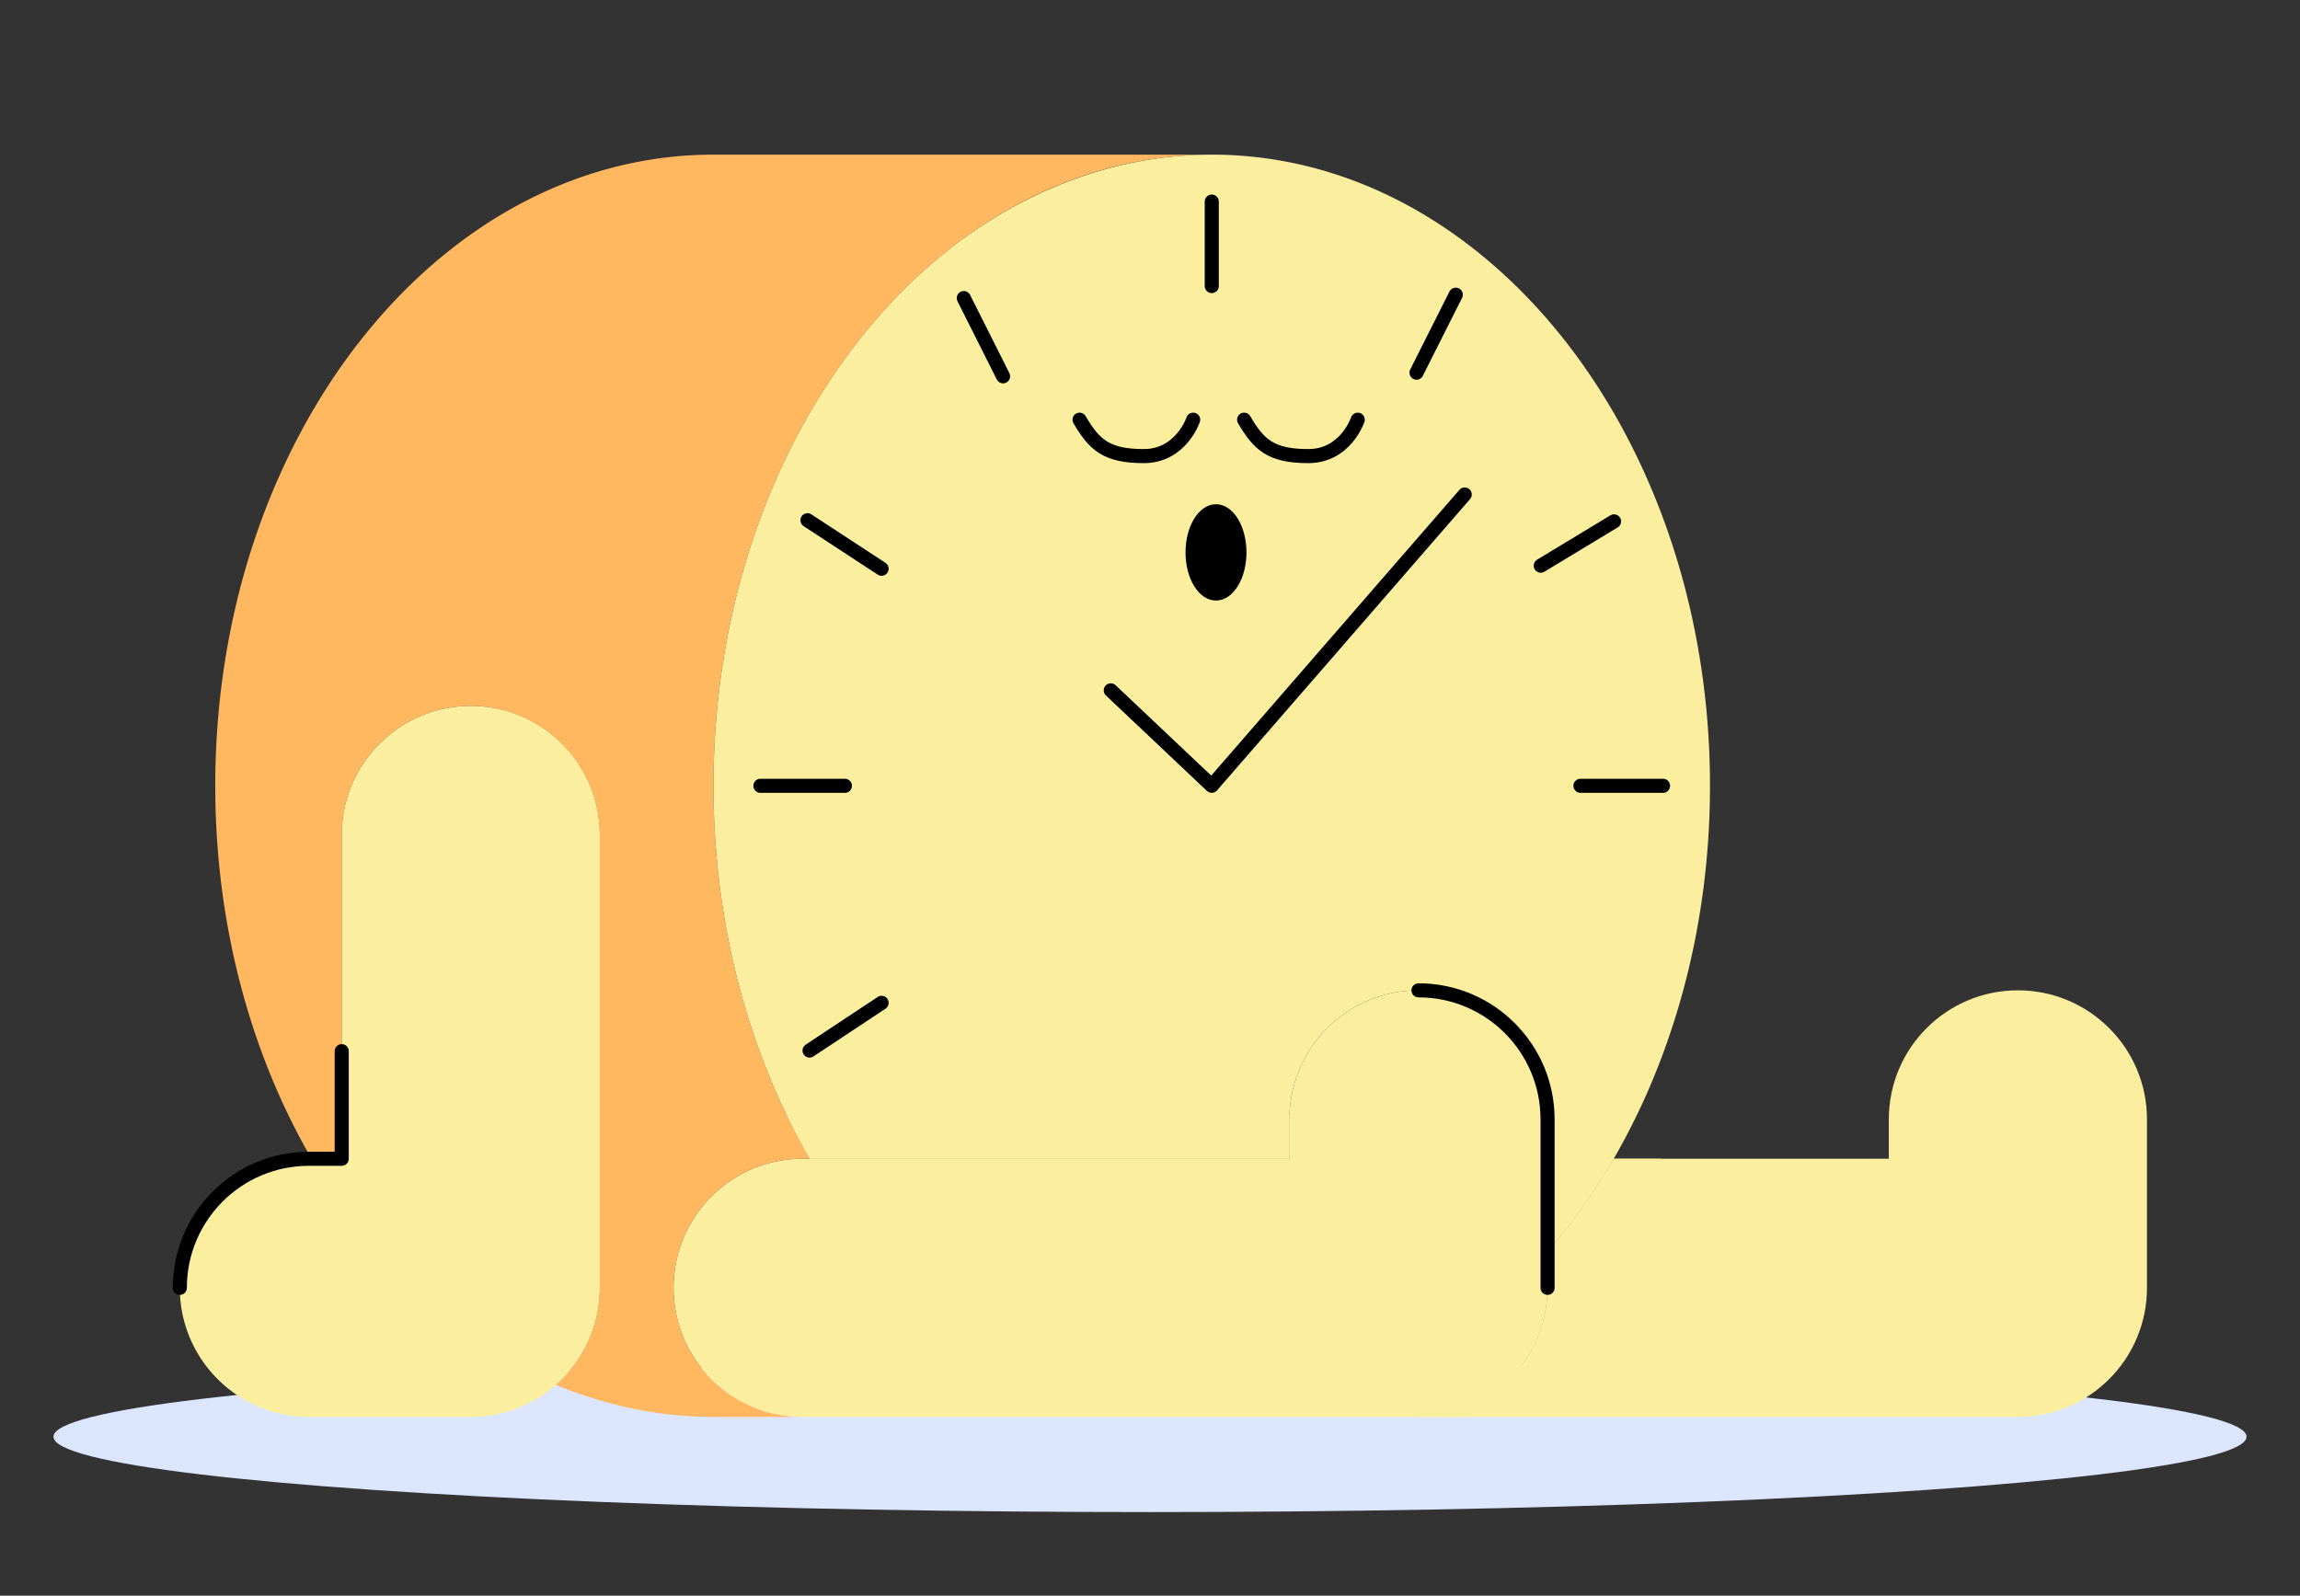 <svg xmlns="http://www.w3.org/2000/svg" viewBox="0 0 490 340"><rect x="0" y="0" width="490" height="340" fill="#333333" stroke="none"/><defs><style>.cls-5{stroke-width:0;fill:#fbef9f}.cls-11{fill:none;stroke:#000;stroke-linecap:round;stroke-linejoin:round;stroke-width:3px}</style></defs><g style="isolation:isolate"><ellipse id="Shadow" cx="245" cy="306.12" fill="#dce7ff" stroke-width="0" rx="233.61" ry="16.06"/><g id="Color"><path fill="#ffb85f" stroke-width="0" d="M258.15 32.95c-21.16 0-40.88 7.85-57.44 21.38-15.48 12.64-28.19 30.24-36.75 51.03-7.64 18.57-11.96 39.68-11.96 62.07s4.32 43.5 11.96 62.06a142.8 142.8 0 0 0 8.56 17.41H171c-15.19 0-27.5 12.31-27.5 27.5s12.31 27.5 27.5 27.5h-19c-11.72 0-22.99-2.41-33.53-6.86 5.72-5.03 9.33-12.41 9.33-20.64v-96.49c0-15.19-12.31-27.5-27.5-27.5s-27.5 12.31-27.5 27.5v68.99h-6.42c-12.9-22.26-20.52-49.74-20.52-79.47C45.86 93.16 93.38 32.95 152 32.95h106.15z"/><path d="M127.8 177.91v96.49c0 8.23-3.61 15.61-9.33 20.64h-.01a27.4 27.4 0 0 1-18.16 6.86H65.81c-15.19 0-27.5-12.31-27.5-27.5s12.31-27.5 27.5-27.5h6.99v-68.99c0-15.19 12.32-27.5 27.5-27.5s27.5 12.31 27.5 27.5zm201.9 60.6v35.89c0 15.19-12.31 27.5-27.5 27.5H171c-15.19 0-27.5-12.31-27.5-27.5s12.31-27.5 27.5-27.5h103.7v-8.39c0-15.19 12.31-27.5 27.5-27.5s27.5 12.31 27.5 27.5z" class="cls-5"/><path d="M352.07 104.73c-8.7-20.9-21.62-38.53-37.33-51.09-16.38-13.11-35.78-20.69-56.59-20.69s-40.88 7.85-57.44 21.38c-15.48 12.64-28.19 30.24-36.75 51.03-7.64 18.57-11.96 39.68-11.96 62.07s4.32 43.5 11.96 62.06a142.8 142.8 0 0 0 8.56 17.41H274.7v-8.39c0-15.19 12.31-27.5 27.5-27.5s27.5 12.31 27.5 27.5v28.24c5.2-6 9.92-12.65 14.09-19.85 3.07-5.31 5.85-10.92 8.29-16.78 7.8-18.72 12.22-40.05 12.22-62.69s-4.42-43.98-12.23-62.7zm-93.01 22.73c-3.3 0-5.98-4.37-5.98-9.76s2.68-9.76 5.98-9.76 5.99 4.37 5.99 9.76-2.68 9.76-5.99 9.76z" class="cls-5"/><path stroke-width="0" d="M265.05 117.7c0 5.39-2.68 9.76-5.99 9.76s-5.98-4.37-5.98-9.76 2.68-9.76 5.98-9.76 5.99 4.37 5.99 9.76z"/><path d="M457.4 238.51v35.89c0 15.19-12.31 27.5-27.5 27.5H302.2c15.19 0 27.5-12.31 27.5-27.5v-7.65c5.2-6 9.92-12.65 14.09-19.85h58.61v-8.39c0-15.19 12.31-27.5 27.5-27.5s27.5 12.31 27.5 27.5z" class="cls-5"/></g><g id="Shading"><path fill="#a54600" stroke-width="0" d="M126.52 169.59c-.08-.24-.16-.49-.25-.73.08.24.17.48.25.73zm-5.14-9.34c-.05-.06-.11-.12-.16-.18.05.06.11.12.16.18zm1.52 1.99c-.09-.13-.18-.26-.28-.39.09.13.19.26.28.39zm4.28 9.85zm-9.08-15.14s-.04-.04-.07-.06c.02.02.04.04.07.06zm4.06 4.27c-.08-.11-.17-.21-.25-.32.08.11.17.21.25.32zm5.27 12.17c-.04-.25-.09-.5-.13-.75.05.25.09.5.13.75zm-1.98-6.62c-.1-.23-.2-.46-.31-.69.11.23.21.46.31.69zm.65 1.6c-.11-.3-.23-.6-.35-.9.12.3.24.59.35.9zm.78 2.46c-.06-.24-.13-.48-.2-.71.07.24.14.47.2.71zm-2.03-5.32c-.09-.18-.18-.36-.28-.54.1.18.19.36.28.54zm-.61-1.13c-.09-.16-.19-.33-.28-.49.1.16.19.33.28.49zm-.65-1.09c-.09-.15-.19-.3-.28-.44.1.15.19.29.28.44zm-17.08-12.17h-.02.02zm8.75 3.71-.09-.06.09.06zm12.48 21.29zm.06 1.79zm-10.58-21.68-.13-.1.13.1zm10.39 18.49c-.03-.27-.06-.53-.1-.79.04.26.07.53.1.79zm-11.34-19.2s-.09-.06-.13-.1c.05.03.09.06.13.1z"/><path fill="#fbef9f" stroke-width="0" d="M167.59 237.58c1.55 3.19 3.18 6.31 4.93 9.31H274.7v-9.31H167.59z" style="mix-blend-mode:multiply"/><path fill="#1fff1f" stroke-width="0" d="M126.68 170.11c-.05-.18-.1-.35-.16-.53.06.17.11.35.16.53zm.33 1.26c-.04-.18-.09-.36-.14-.54.05.18.09.36.14.54zm.28 1.27c-.04-.18-.07-.36-.11-.55.04.18.08.36.11.55zm.48 3.92c0-.15-.02-.29-.03-.44 0 .15.02.29.03.44zm-.1-1.32zm-.16-1.31-.09-.54.09.54zm-2.94-8.96c-.11-.2-.22-.4-.33-.59.11.2.22.39.33.59zm-8.44-9.55c-.29-.2-.58-.4-.87-.59.29.19.59.39.87.59zm-.96-.65a27.51 27.51 0 0 0-8.66-3.66c3.12.72 6.04 1.97 8.66 3.66zm1.92 1.36c-.27-.21-.55-.41-.83-.61.28.2.55.4.83.61zm1.01.82c1.12.95 2.16 2 3.12 3.11-.96-1.12-2-2.16-3.12-3.11zm-.07-.06-.81-.66c.27.21.55.43.81.66zm-11.54-5.78zm19.78 17.75c-.06-.16-.11-.32-.17-.49.06.16.11.32.17.49zm-1.13-2.77c-.09-.19-.19-.38-.29-.57.1.19.19.38.29.57zm.61 1.39c-.1-.24-.2-.47-.3-.7.1.23.2.47.3.7zm-3.84-6.58c-.17-.22-.35-.44-.53-.66.18.22.36.44.53.66zm2.05 2.99c-.12-.2-.24-.4-.37-.6.13.2.25.4.37.6zm-1.34-2.04c-.15-.21-.3-.42-.46-.63.16.21.31.42.46.63zm.69 1c-.13-.21-.27-.41-.41-.61.14.2.28.41.41.61z"/><path fill="#ffb85f" stroke-width="0" d="M128.47 295.04c5.72-5.03 9.33-12.41 9.33-20.64v-96.49c0-15.19-12.31-27.5-27.5-27.5-1.71 0-3.38.16-5 .46.4.07.79.15 1.18.24h.02c3.12.72 6.04 1.97 8.66 3.66l.09.06c.29.19.59.39.87.59.05.03.09.06.13.1.28.2.55.4.83.61l.13.1a16.68 16.68 0 0 1 .88.72c1.12.95 2.16 2 3.12 3.11.05.06.11.12.16.18.18.22.36.44.53.66.08.11.17.21.25.32.16.21.31.42.46.63.09.13.19.26.28.39.14.2.28.41.41.61.1.15.19.29.28.44.13.2.25.4.37.6.1.16.19.33.28.49.11.2.22.39.33.59.1.18.19.36.28.54.1.19.19.38.29.57.11.23.21.46.31.69.1.23.2.47.3.7.12.3.24.59.35.9.06.16.11.32.17.49.08.24.17.48.25.73.06.17.11.35.16.53.07.24.14.47.2.71.05.18.09.36.14.54.06.24.12.48.17.73.04.18.08.36.11.55.05.25.09.5.13.75l.09.54c.04.26.07.53.1.79l.06.52c.03.29.05.59.07.89 0 .15.02.29.03.44.02.44.03.89.03 1.34v96.49c0 8.23-3.61 15.61-9.33 20.64 2.2.93 4.43 1.74 6.68 2.49 1.16-.75 2.27-1.58 3.31-2.49h.01z" style="mix-blend-mode:multiply"/><path d="M343.79 246.9h10c-4.17 7.2-8.89 13.85-14.09 19.85v7.65c0 15.19-12.31 27.5-27.5 27.5h-10c15.19 0 27.5-12.31 27.5-27.5v-7.65c5.2-6 9.92-12.65 14.09-19.85z" class="cls-5"/></g><g id="Lines_Partial_" data-name="Lines (Partial)"><path d="M258.16 42.95v18M213.7 80.18l-8.37-16.67m-17.51 57.67-15.79-10.33m182.27 56.58h-17.59m-156.71 0h-18m181.86-56.34-15.61 9.44m-140.43 93.14-15.35 10.17M310.14 62.79l-8.36 16.62" class="cls-11"/><ellipse cx="259.06" cy="117.7" fill="none" stroke="#000" stroke-linecap="round" stroke-linejoin="round" rx="5.99" ry="9.76"/><path d="M229.99 89.42c3.14 5.36 5.73 7.76 13.68 7.76s10.53-7.76 10.53-7.76m10.85 0c3.14 5.36 5.73 7.76 13.68 7.76s10.53-7.76 10.53-7.76M38.31 274.4c0-15.19 12.31-27.5 27.5-27.5h6.99v-22.93m163.84-76.88 21.51 20.33 53.9-62.06m-9.85 105.65c15.19 0 27.5 12.31 27.5 27.5v35.89" class="cls-11"/></g></g></svg>